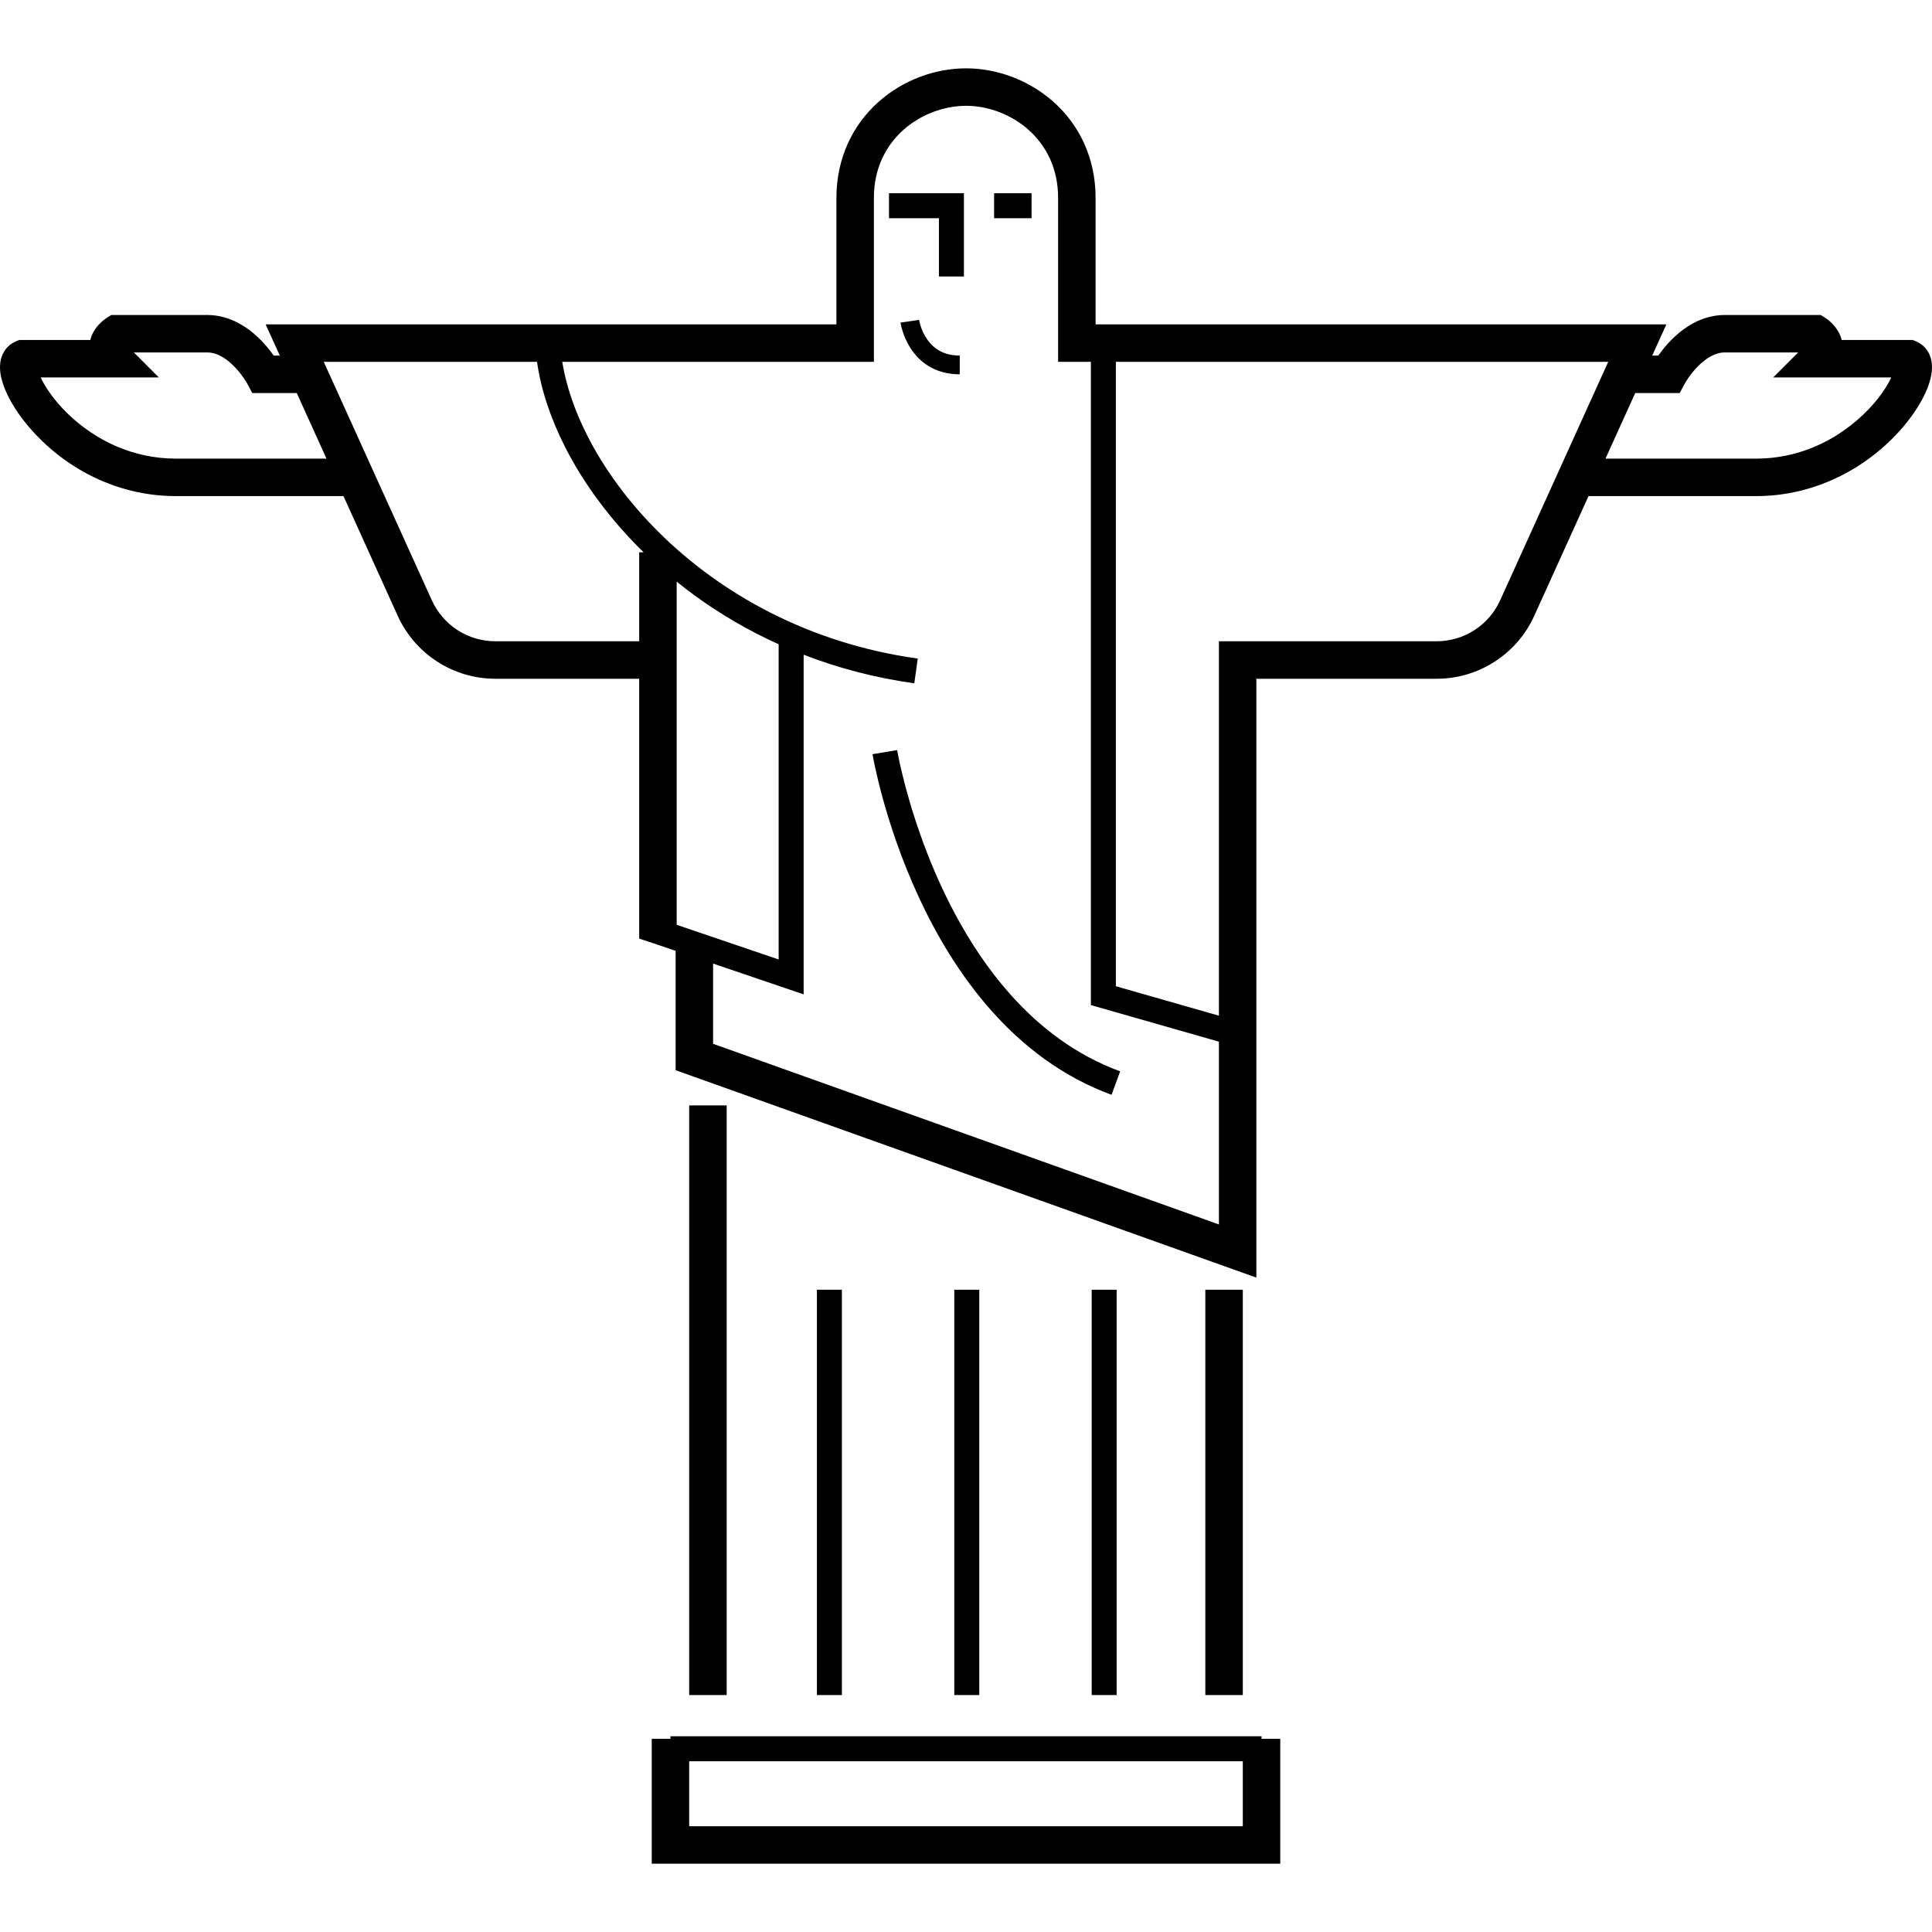 <?xml version="1.0" encoding="utf-8"?>

<!DOCTYPE svg PUBLIC "-//W3C//DTD SVG 1.1//EN" "http://www.w3.org/Graphics/SVG/1.1/DTD/svg11.dtd">
<!-- Скачано с сайта svg4.ru / Downloaded from svg4.ru -->
<svg version="1.1" id="_x32_" xmlns="http://www.w3.org/2000/svg" xmlns:xlink="http://www.w3.org/1999/xlink" 
	 viewBox="0 0 512 512"  xml:space="preserve">
<style type="text/css">
	.st0{fill:#000000;}
</style>
<g>
	<path class="st0" d="M511.202,93.689c-0.317-0.647-0.771-1.294-1.349-1.858c-0.579-0.558-1.281-1.019-2.01-1.336l-0.936-0.399
		h-1.018c0,0-7.572,0-17.815,0c-0.158-0.62-0.371-1.184-0.605-1.672c-0.73-1.466-1.618-2.403-2.313-3.056
		c-0.702-0.647-1.246-0.998-1.425-1.115l-1.218-0.778h-1.446c0,0-14.896,0-23.996,0c-3.27,0-6.188,0.978-8.57,2.306
		c-3.594,2.002-6.147,4.729-7.902,6.931c-0.434,0.544-0.812,1.053-1.142,1.521h-1.604l3.751-8.274h-7.702c0,0-49.65,0-67.023,0
		c-8.687,0-29.062,0-47.269,0c-9.1,0-17.662,0-23.94,0c-2.051,0-3.827,0-5.327,0c0-7.056,0-20.582,0-33.509
		c0-5.334-1.108-10.235-3.064-14.503c-2.925-6.429-7.709-11.399-13.236-14.737c-5.528-3.338-11.819-5.093-18.042-5.1
		c-8.288,0.013-16.726,3.111-23.279,8.976c-3.27,2.932-6.05,6.581-7.999,10.862c-1.955,4.268-3.063,9.169-3.063,14.503
		c0,12.927,0,26.453,0,33.509c-15.35,0-62.088,0-76.536,0c-8.687,0-25.44,0-40.027,0c-7.289,0-14.042,0-18.971,0
		c-4.921,0-8.019,0-8.025,0h-7.703l3.751,8.274h-1.611c-0.784-1.108-1.831-2.451-3.166-3.855c-1.549-1.604-3.469-3.27-5.872-4.598
		c-2.382-1.329-5.3-2.306-8.57-2.306c-4.55,0-10.545,0-15.412,0c-4.859,0-8.577,0-8.583,0h-1.446l-1.219,0.778
		c-0.234,0.158-1.128,0.722-2.168,1.872c-0.523,0.578-1.088,1.315-1.569,2.3c-0.234,0.488-0.454,1.053-0.606,1.672
		c-4.137,0-7.84,0-10.779,0c-4.344,0-7.028,0-7.034,0h-1.02l-0.936,0.399c-0.73,0.31-1.432,0.771-2.01,1.336
		c-0.875,0.846-1.432,1.879-1.742,2.822C0.096,95.61,0,96.498,0,97.331c0.013,1.811,0.426,3.428,1.046,5.114
		c1.095,2.926,2.905,6.03,5.396,9.217c3.745,4.764,9.038,9.658,15.804,13.43c6.752,3.766,15.013,6.381,24.408,6.381
		c22,0,37.673,0,44.37,0l14.372,31.712c4.605,10.167,14.731,16.692,25.889,16.692h38.106v67.01v1.852l3.902,1.287l5.755,1.955
		v31.635l153.899,54.964V179.877h47.764c11.158,0,21.283-6.526,25.888-16.692l14.373-31.712c6.69,0,22.357,0,44.37,0
		c7.152,0,13.664-1.515,19.329-3.91c8.522-3.593,15.157-9.092,19.769-14.538c2.306-2.733,4.109-5.451,5.396-8.033
		c0.647-1.294,1.164-2.554,1.535-3.799c0.372-1.26,0.62-2.506,0.627-3.862C511.993,96.23,511.834,94.997,511.202,93.689z
		 M46.655,121.54c-5.754,0-10.91-1.205-15.481-3.126c-6.842-2.87-12.341-7.42-16.038-11.798c-1.838-2.182-3.228-4.309-4.095-6.051
		c-0.096-0.192-0.158-0.358-0.241-0.537c4.371,0,11.385,0,19.308,0h11.984l-6.615-6.622c5.12,0,13.512,0,19.452,0
		c1.287,0,2.505,0.364,3.765,1.06c1.879,1.026,3.69,2.836,4.928,4.412c0.62,0.785,1.102,1.494,1.418,1.989
		c0.159,0.248,0.276,0.44,0.344,0.565l0.069,0.117l1.404,2.616H78.65l7.874,17.374C78.45,121.54,64.676,121.54,46.655,121.54z
		 M169.393,146.361v23.582h-38.106c-7.262,0-13.85-4.247-16.844-10.855L85.801,95.892c0.11,0,0.213,0,0.323,0
		c13.808,0,41.92,0,56.189,0c1.04,7.262,3.552,14.91,7.434,22.557c4.873,9.589,11.874,19.177,20.808,27.912H169.393z
		 M323.023,324.489l-134.047-47.874V255.36l23.996,8.157v-90.008c9.045,3.497,18.84,6.12,29.33,7.572l0.915-6.553
		c-29.034-4.034-52.375-17.332-68.662-33.508c-8.142-8.088-14.503-16.892-18.908-25.565c-3.428-6.752-5.644-13.408-6.649-19.562
		c21.435,0,77.63,0,77.63,0h4.963v-4.97c0,0,0-19.858,0-38.472c0-3.978,0.806-7.406,2.162-10.387
		c2.037-4.454,5.362-7.943,9.341-10.352c3.971-2.409,8.577-3.676,12.906-3.676c5.776-0.014,12.026,2.271,16.644,6.436
		c2.32,2.086,4.24,4.618,5.604,7.592c1.356,2.981,2.161,6.408,2.161,10.387c0,18.613,0,38.472,0,38.472v4.97h4.963
		c0.007,0,1.384,0,3.724,0v170.467l33.928,9.692V324.489z M179.326,245.082v-90.943c1.576,1.267,3.186,2.519,4.853,3.731
		c6.676,4.853,14.09,9.217,22.171,12.872v83.53L179.326,245.082z M397.556,159.089c-2.994,6.608-9.581,10.855-16.843,10.855h-57.69
		v99.224l-27.306-7.806V95.892c18.867,0,58.136,0,71.16,0c13.134,0,44.686,0,59.321,0L397.556,159.089z M497.744,105.529
		c-2.96,3.779-7.352,7.84-12.824,10.889c-5.487,3.05-12.033,5.122-19.577,5.122c-14.896,0-26.893,0-35.167,0
		c-1.742,0-3.297,0-4.701,0l7.874-17.374h11.784l1.404-2.595c0.028-0.075,1.37-2.43,3.442-4.509c1.032-1.046,2.23-2.01,3.442-2.657
		c1.219-0.654,2.402-0.998,3.648-0.998c5.94,0,14.331,0,19.453,0l-6.608,6.622h11.977c7.923,0,14.937,0,19.308,0
		C500.49,101.571,499.342,103.505,497.744,105.529z"/>
	<rect x="319.424" y="341.794" class="st0" width="9.932" height="107.416"/>
	<rect x="289.308" y="341.794" class="st0" width="6.615" height="107.416"/>
	<rect x="252.896" y="341.794" class="st0" width="6.621" height="107.416"/>
	<rect x="216.489" y="341.794" class="st0" width="6.622" height="107.416"/>
	<rect x="182.644" y="292.943" class="st0" width="9.933" height="156.266"/>
	<path class="st0" d="M267.68,263.447c-11.688-13.134-19.232-29.35-23.789-42.277c-2.285-6.464-3.827-12.095-4.79-16.094
		c-0.489-2.003-0.826-3.593-1.046-4.674c-0.103-0.544-0.186-0.957-0.234-1.232l-0.055-0.31l-0.013-0.082l-6.533,1.088
		c0.034,0.179,2.967,17.793,12.26,37.873c4.653,10.043,10.903,20.711,19.252,30.101c8.343,9.396,18.826,17.525,31.843,22.295
		l2.278-6.216C285.055,279.589,275.466,272.203,267.68,263.447z"/>
	<polygon class="st0" points="248.827,73.273 255.449,73.273 255.449,51.205 235.59,51.205 235.59,57.827 248.827,57.827 	"/>
	<rect x="263.448" y="51.205" class="st0" width="9.926" height="6.622"/>
	<path class="st0" d="M246.094,97.028c2.169,1.328,4.942,2.175,8.253,2.168v-4.963c-2.485-0.007-4.267-0.599-5.665-1.446
		c-2.092-1.267-3.4-3.249-4.172-4.998c-0.386-0.86-0.626-1.652-0.77-2.21c-0.076-0.275-0.117-0.496-0.144-0.633l-0.028-0.152
		l-0.006-0.028l-0.84,0.131l-4.075,0.585c0.042,0.2,0.482,3.386,2.643,6.78C242.378,93.958,243.926,95.707,246.094,97.028z"/>
	<path class="st0" d="M334.318,460.126H177.681v0.668h-4.963v33.095h166.564v-33.095h-4.963V460.126z M329.356,483.964H182.644
		v-17.216h146.712V483.964z"/>
</g>
</svg>